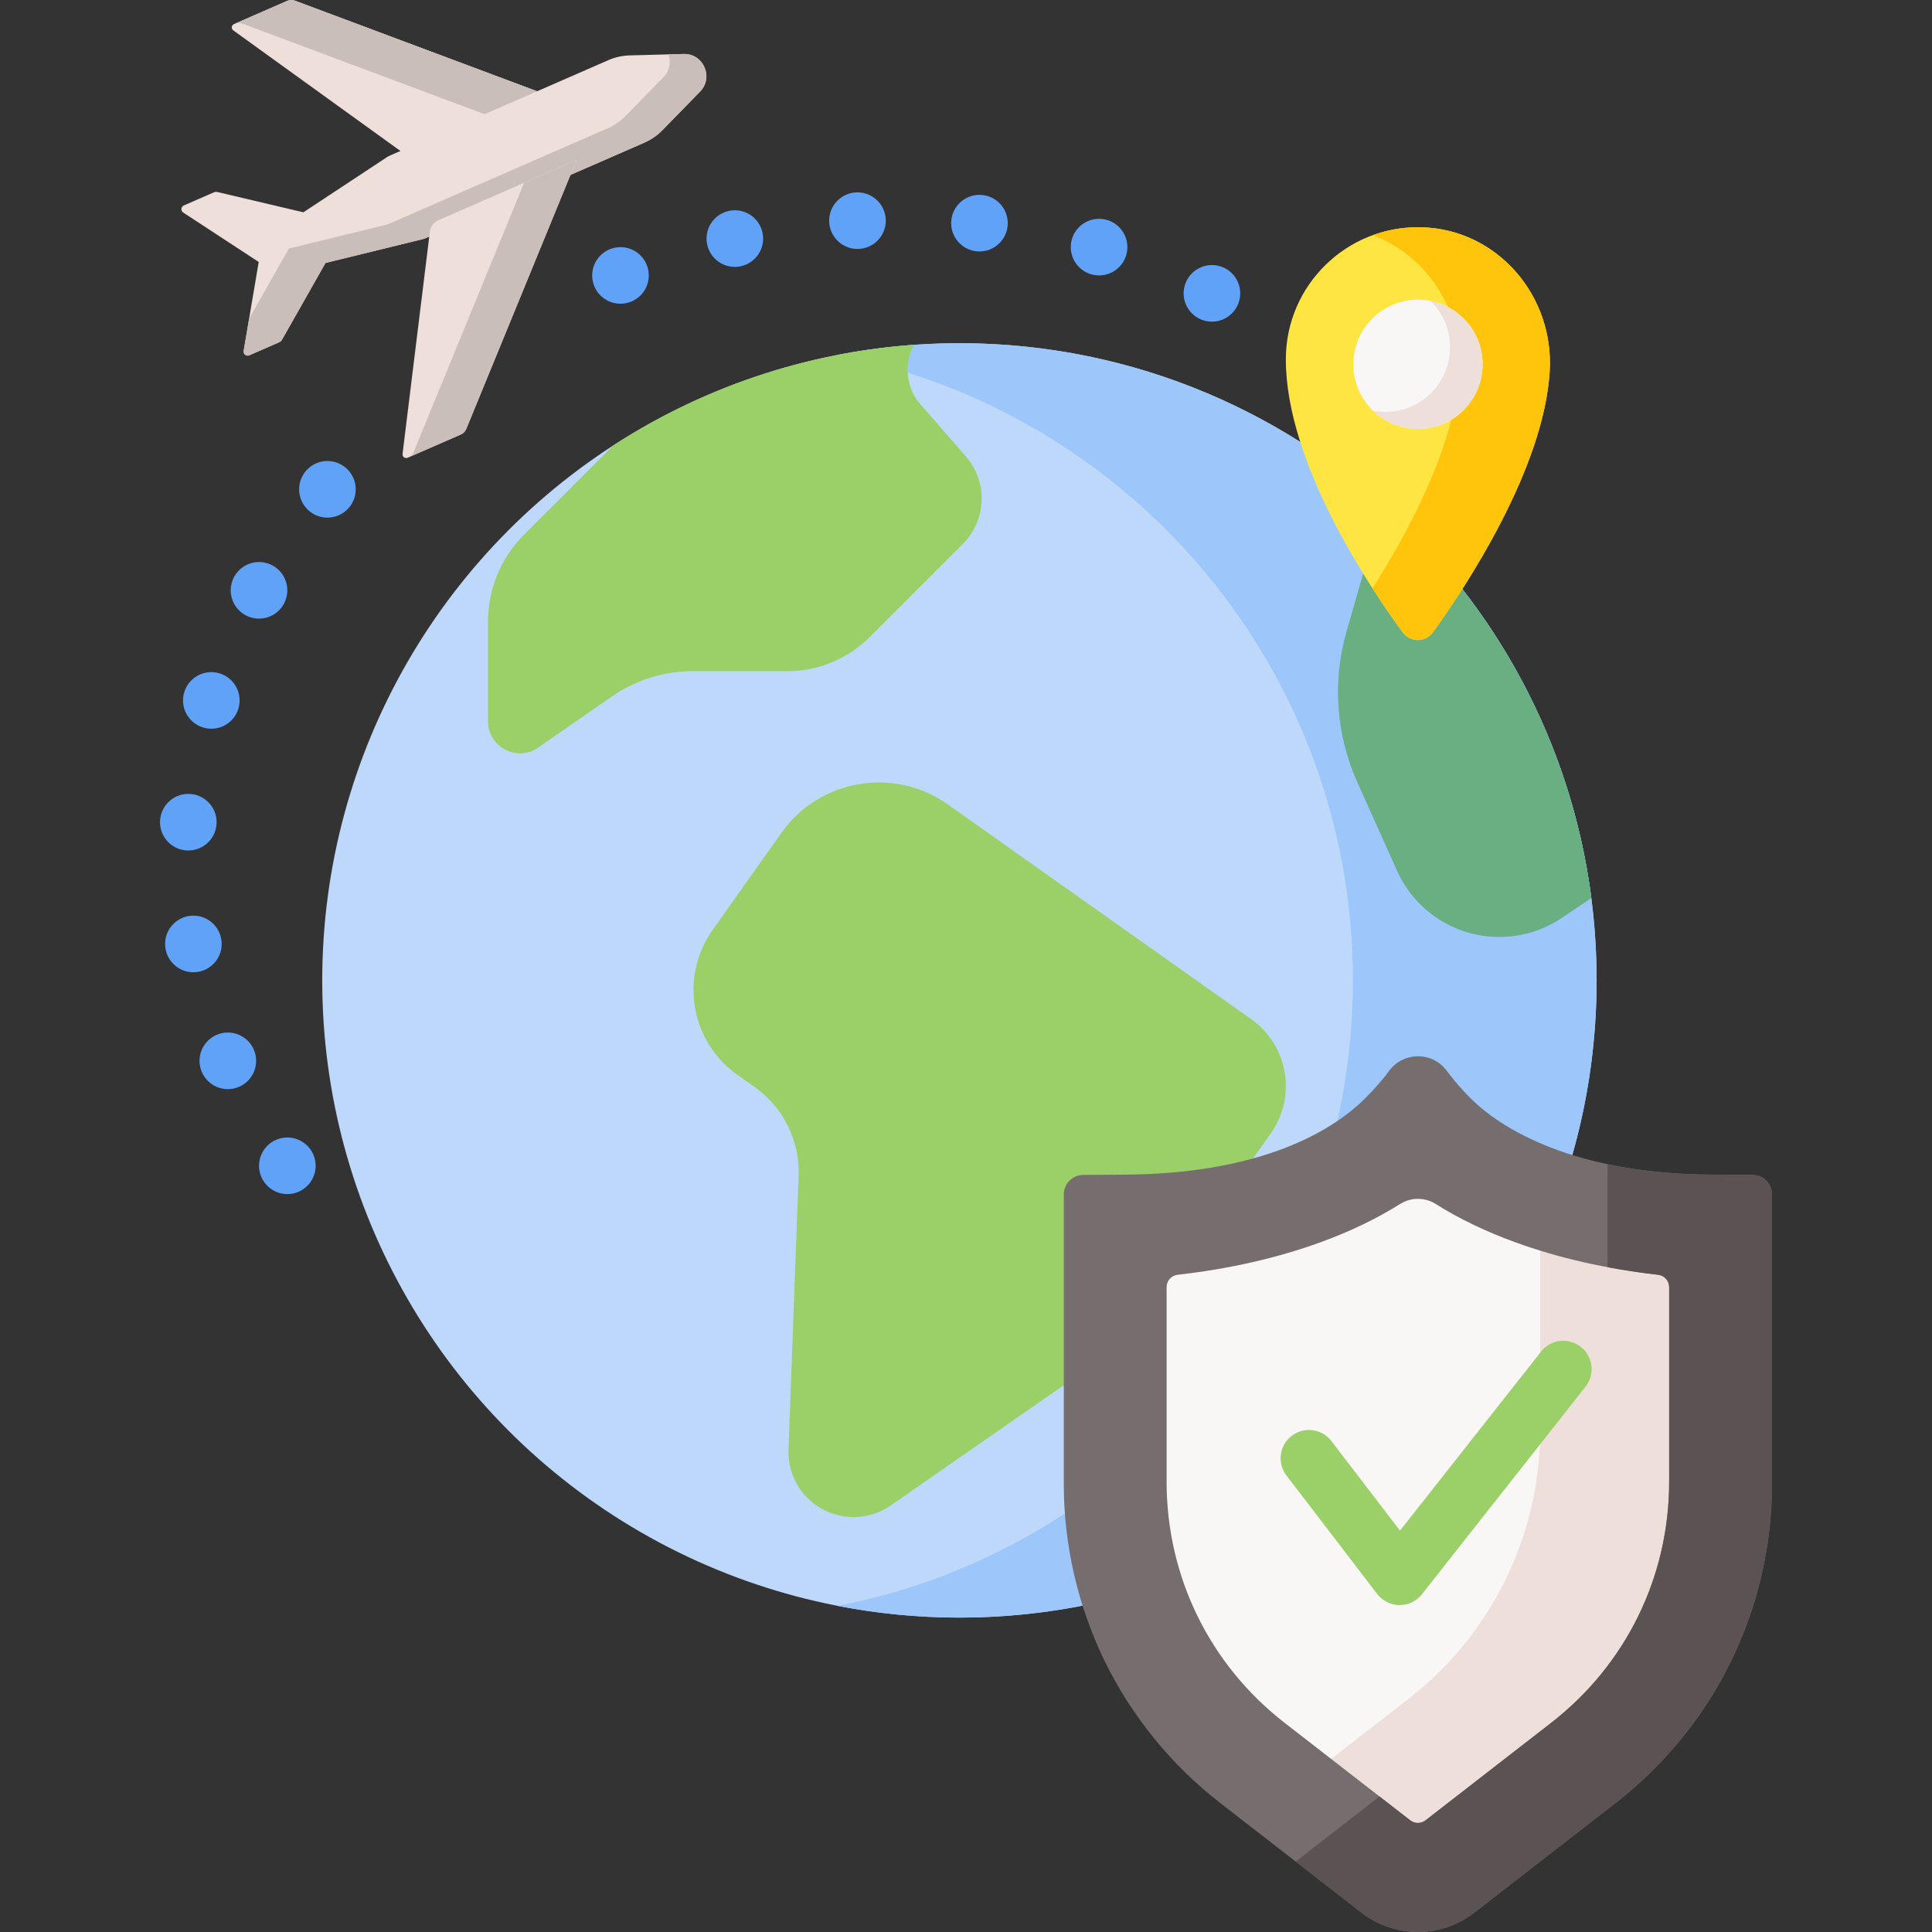 <svg id="Capa_1" enable-background="new 0 0 512 512" height="512" viewBox="0 0 512 512" width="512" xmlns="http://www.w3.org/2000/svg"><rect x="0" y="0" width="512" height="512" fill="#333333" stroke="none"/><g><g><g><circle cx="76.149" cy="308.945" fill="#61a2f9" r="7.5"/></g><g><circle cx="60.376" cy="281.133" fill="#61a2f9" r="7.5"/></g><g><circle cx="51.25" cy="250.157" fill="#61a2f9" r="7.5"/></g><g><circle cx="49.903" cy="217.889" fill="#61a2f9" r="7.5"/></g><g><circle cx="56.004" cy="185.62" fill="#61a2f9" r="7.5"/></g><g><circle cx="68.643" cy="156.442" fill="#61a2f9" r="7.5"/></g><g><circle cx="86.77" cy="129.675" fill="#61a2f9" r="7.5"/></g><g><circle cx="164.433" cy="72.993" fill="#61a2f9" r="7.5"/></g><g><circle cx="194.737" cy="63.229" fill="#61a2f9" r="7.5"/></g><g><circle cx="227.239" cy="58.476" fill="#61a2f9" r="7.5"/></g><g><circle cx="259.567" cy="59.137" fill="#61a2f9" r="7.5"/></g><g><circle cx="291.264" cy="65.489" fill="#61a2f9" r="7.5"/></g><g><circle cx="321.174" cy="77.741" fill="#61a2f9" r="7.5"/></g></g><g><circle cx="254.26" cy="259.816" fill="#bed8fb" r="168.864"/></g><g><path d="m254.26 90.952c-11.046 0-21.839 1.073-32.293 3.098 77.811 15.071 136.57 83.551 136.57 165.766s-58.759 150.695-136.57 165.766c10.454 2.025 21.248 3.098 32.293 3.098 93.261 0 168.864-75.603 168.864-168.864s-75.603-168.864-168.864-168.864z" fill="#9dc6fb"/></g><g><path d="m207.069 220.727-18.226 25.746c-8.78 12.403-5.844 29.576 6.56 38.357l4.632 3.279c7.579 5.365 11.94 14.191 11.599 23.47l-2.67 72.59c-.213 5.799 2.504 11.317 7.231 14.683 5.928 4.221 13.868 4.267 19.845.115l49.93-34.688c7.234-5.025 13.536-11.273 18.625-18.462l32.172-45.447c6.93-9.789 4.612-23.343-5.177-30.272l-80.399-56.916c-14.268-10.101-34.022-6.722-44.122 7.545z" fill="#9bd069"/></g><g><path d="m243.947 107.171c-3.91-4.483-4.454-10.794-1.765-15.784-29.222 2.066-56.388 11.564-79.623 26.62l-23.662 23.662c-6.131 6.132-9.576 14.448-9.576 23.119v26.357c0 6.844 7.691 10.867 13.313 6.964l19.442-13.498c6.323-4.39 13.837-6.743 21.535-6.743h25.021c8.198 0 16.06-3.257 21.856-9.053l24.691-24.691c6.313-6.313 6.658-16.437.79-23.165z" fill="#9bd069"/></g><g><path d="m366.53 133.693-9.666 33.644c-3.802 13.234-2.793 27.387 2.849 39.948l10.554 23.496c4.787 10.656 15.381 17.512 27.064 17.512 5.897 0 11.66-1.757 16.553-5.047l7.836-5.268c-5.333-41.303-25.594-77.92-55.19-104.285z" fill="#80b4fb"/></g><g><path d="m366.53 133.693-9.666 33.644c-3.802 13.234-2.793 27.387 2.849 39.948l10.554 23.496c4.787 10.656 15.381 17.512 27.064 17.512 5.897 0 11.66-1.757 16.553-5.047l7.836-5.268c-5.333-41.303-25.594-77.92-55.19-104.285z" fill="#69af81"/></g><g><path d="m410.677 98.564c-1.664 25.861-22.122 56.793-30.922 69-1.971 2.733-6.029 2.742-8.02.024-9.209-12.569-30.975-45.155-30.975-72.362 0-19.625 16.147-35.479 35.88-35.002 20.171.487 35.332 18.205 34.037 38.34z" fill="#ffe541"/></g><g><path d="m376.64 60.223c-4.537-.11-8.881.653-12.886 2.117 14.359 5.324 24.022 19.984 22.977 36.223-1.266 19.673-13.404 42.271-23.016 57.338 3.063 4.759 5.881 8.767 8.02 11.686 1.992 2.718 6.049 2.709 8.02-.024 8.8-12.207 29.258-43.138 30.922-69 1.295-20.134-13.866-37.852-34.037-38.34z" fill="#ffc50d"/></g><g><circle cx="375.772" cy="96.54" fill="#f9f6f6" r="17.132"/></g><g><path d="m379.084 79.732c3.204 3.113 5.197 7.465 5.197 12.285 0 9.462-7.67 17.132-17.132 17.132-1.133 0-2.24-.113-3.312-.323 3.085 2.998 7.293 4.847 11.935 4.847 9.462 0 17.132-7.67 17.132-17.132 0-8.329-5.944-15.266-13.82-16.809z" fill="#eedfda"/></g><g><g><g><path d="m62.009 6.385 14.094-6.155c.653-.285 1.391-.305 2.058-.055l72.202 27.01-38.633 16.872-49.901-35.996c-.609-.44-.509-1.376.18-1.676z" fill="#eedfda"/></g><g><path d="m78.161.174c-.667-.25-1.406-.23-2.059.055l-13.922 6.081c.653-.285 1.391-.305 2.059-.055l72.202 27.01 13.922-6.08z" fill="#c9beb9"/></g><g><path d="m181.156 14.305-14.262.375c-1.957.051-3.886.481-5.681 1.265l-57.821 25.253c-.274.12-.538.259-.791.417l-22.203 14.65-22.745-5.367c-.338-.08-.693-.048-1.011.091l-7.93 3.463c-.779.34-.869 1.41-.158 1.876l20.007 13.097-3.99 23.577c-.142.838.704 1.499 1.483 1.159l7.93-3.463c.318-.139.583-.377.754-.679l11.521-20.332 25.836-6.331c.288-.078.57-.177.844-.297l57.821-25.253c1.794-.784 3.42-1.907 4.788-3.308l9.967-10.207c3.69-3.778.918-10.124-4.359-9.986z" fill="#eedfda"/></g><g><path d="m181.156 14.305-4.017.106c.702 1.967.393 4.301-1.336 6.071l-9.967 10.207c-1.368 1.401-2.994 2.524-4.788 3.308l-57.821 25.253c-.274.119-.556.219-.844.297l-25.836 6.331-10.529 18.581-1.446 8.543c-.142.838.704 1.499 1.483 1.159l7.93-3.463c.318-.139.583-.377.754-.679l11.521-20.332 25.836-6.331c.288-.078.57-.177.844-.297l57.821-25.253c1.794-.784 3.42-1.907 4.788-3.308l9.967-10.207c3.689-3.778.917-10.124-4.36-9.986z" fill="#c9beb9"/></g><g><path d="m108.029 121.304 14.094-6.155c.653-.285 1.169-.813 1.44-1.472l29.256-71.321-36.735 16.044c-1.176.514-1.993 1.61-2.15 2.884l-7.256 59.014c-.092.744.663 1.307 1.351 1.006z" fill="#eedfda"/></g><g><path d="m138.897 48.435-29.256 71.321c-.27.659-.787 1.187-1.44 1.472l13.922-6.08c.653-.285 1.169-.813 1.44-1.472l29.256-71.321z" fill="#c9beb9"/></g></g></g><g><g><g><path d="m375.757 300.23c-10.648 15.915-41.101 27.464-77.168 27.726v65.361c0 27.857 12.876 54.15 34.883 71.23l37.577 29.164c2.77 2.15 6.645 2.15 9.416 0l37.577-29.164c22.007-17.08 34.883-43.373 34.883-71.23v-65.361c-36.067-.262-66.52-11.811-77.168-27.726z" fill="#f9f6f6"/></g><g><g><path d="m408.171 321.125v57.843c0 27.857-12.876 54.15-34.883 71.23l-29.152 22.625 26.914 20.888c2.77 2.15 6.645 2.15 9.416 0l37.577-29.164c22.007-17.08 34.883-43.373 34.883-71.23v-65.361c-16.561-.12-31.936-2.621-44.755-6.831z" fill="#eedfda"/></g></g><g><g><path d="m375.757 512c-5.268 0-10.534-1.705-14.93-5.116l-37.577-29.164c-12.794-9.931-23.322-22.867-30.445-37.412s-10.888-30.794-10.888-46.99v-76.784c0-2.839 2.29-5.146 5.129-5.167l11.422-.083c32.526-.236 52.821-9.714 63.432-20.325 2.479-2.479 4.556-4.931 6.284-7.232 3.808-5.072 11.418-5.077 15.201.012 1.73 2.327 3.793 4.783 6.229 7.219 10.175 10.175 30.907 20.089 63.432 20.325l11.422.083c2.839.021 5.129 2.328 5.129 5.167v76.784c0 16.196-3.765 32.444-10.888 46.99-7.123 14.545-17.651 27.482-30.446 37.412l-37.577 29.164c-4.394 3.411-9.662 5.117-14.929 5.117zm-63.684-174.169c-1.658.187-2.908 1.595-2.908 3.263v51.583c0 25.178 11.408 48.472 31.298 63.91l33.277 25.827c1.186.921 2.846.921 4.032 0l33.277-25.827c19.89-15.437 31.298-38.731 31.298-63.91v-51.583c0-1.668-1.25-3.076-2.908-3.263-13.602-1.535-26.483-4.458-37.996-8.659-7.824-2.855-14.845-6.246-20.953-10.095-2.899-1.827-6.57-1.827-9.469 0-6.108 3.849-13.129 7.24-20.953 10.095-11.512 4.201-24.393 7.124-37.995 8.659z" fill="#766e6e"/></g></g><g><g><path d="m464.468 311.367-11.422-.083c-10.151-.074-19.153-1.09-27.044-2.763v27.293c4.382.825 8.868 1.501 13.438 2.017 1.658.187 2.908 1.595 2.908 3.263v51.583c0 25.178-11.408 48.472-31.298 63.91l-33.277 25.827c-1.186.921-2.846.921-4.032 0l-8.158-6.332-21.809 16.926c-.139.108-.281.209-.422.313l17.474 13.562c4.396 3.411 9.662 5.116 14.93 5.116 5.267 0 10.535-1.706 14.93-5.117l37.577-29.164c12.794-9.93 23.322-22.867 30.446-37.412 7.123-14.545 10.888-30.794 10.888-46.989v-76.784c.001-2.838-2.29-5.145-5.129-5.166z" fill="#5b5353"/></g></g></g><g><path d="m370.927 425.362c-.017 0-.035 0-.052 0-2.317-.016-4.496-1.101-5.904-2.941l-24.046-31.399c-2.519-3.289-1.895-7.998 1.395-10.517 3.289-2.518 7.998-1.895 10.517 1.395l18.175 23.732 37.388-47.445c2.564-3.254 7.282-3.813 10.535-1.249 3.254 2.564 3.813 7.281 1.249 10.535l-43.364 55.03c-1.423 1.806-3.595 2.859-5.893 2.859z" fill="#9bd069"/></g></g></g></svg>